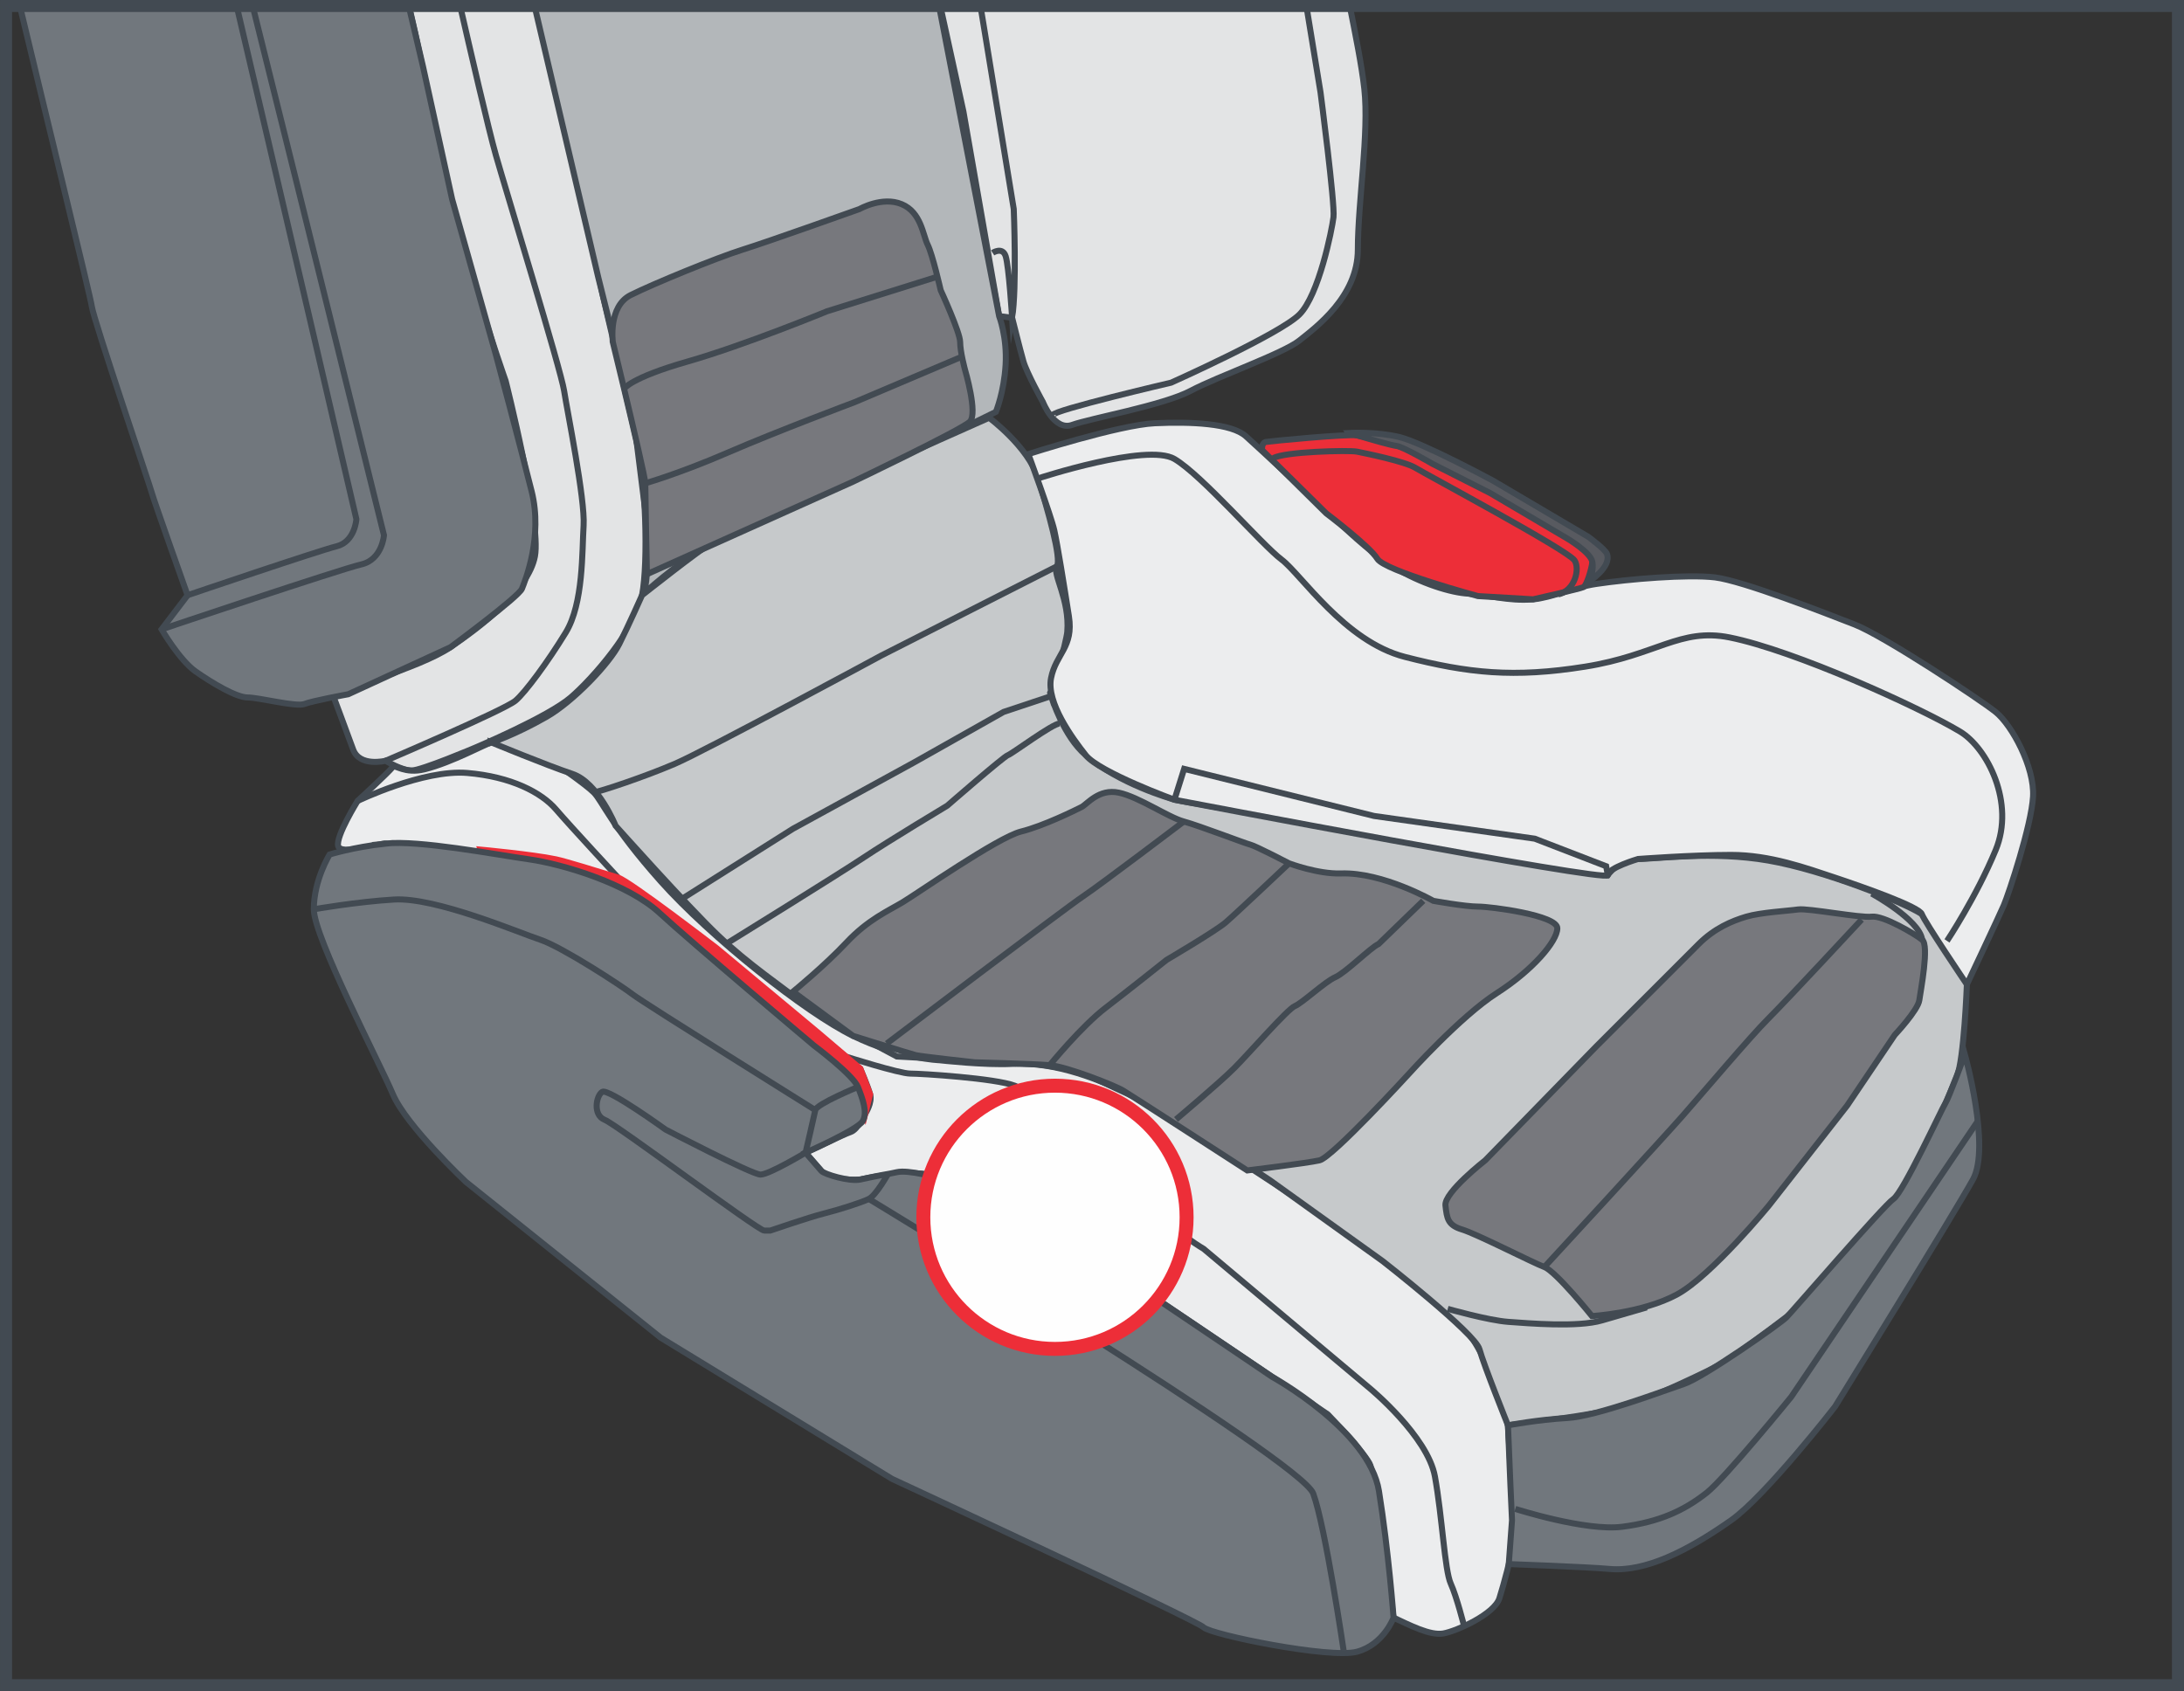 <?xml version="1.0" encoding="UTF-8"?>
<!DOCTYPE svg PUBLIC "-//W3C//DTD SVG 1.1//EN" "http://www.w3.org/Graphics/SVG/1.1/DTD/svg11.dtd">
<!-- Creator: CorelDRAW 2018 (64-Bit) -->
<svg xmlns="http://www.w3.org/2000/svg" xml:space="preserve" width="27.572mm" height="21.354mm" version="1.1" style="shape-rendering:geometricPrecision; text-rendering:geometricPrecision; image-rendering:optimizeQuality; fill-rule:evenodd; clip-rule:evenodd"
viewBox="0 0 1313.38 1017.2"
 xmlns:xlink="http://www.w3.org/1999/xlink">
 <rect x="0" y="0" width="1313.38" height="1017.2" fill="#333333" stroke="none"/>
 <defs>
  <style type="text/css">
   <![CDATA[
    .str3 {stroke:#ED2E38;stroke-width:8.4;stroke-miterlimit:4}
    .str2 {stroke:#424A52;stroke-width:7.21;stroke-miterlimit:4}
    .str1 {stroke:#ED2E38;stroke-width:3.63;stroke-miterlimit:10}
    .str0 {stroke:#424A52;stroke-width:3.63;stroke-miterlimit:10}
    .fil1 {fill:none;fill-rule:nonzero}
    .fil9 {fill:#FEFEFE;fill-rule:nonzero}
    .fil7 {fill:#77787D;fill-rule:nonzero}
    .fil8 {fill:#585A60;fill-rule:nonzero}
    .fil5 {fill:#ED2E38;fill-rule:nonzero}
    .fil4 {fill:#ECEDEE;fill-rule:nonzero}
    .fil0 {fill:#E3E4E5;fill-rule:nonzero}
    .fil6 {fill:#C6C9CB;fill-rule:nonzero}
    .fil2 {fill:#B3B7BA;fill-rule:nonzero}
    .fil3 {fill:#71777D;fill-rule:nonzero}
   ]]>
  </style>
 </defs>
 <g id="Слой_x0020_1">
  <path class="fil0" d="M600.84 190.14l7.81 0.98c0,0 4.87,19.53 6.83,26.35 1.96,6.84 11.71,24.42 11.71,24.42 0,0 6.84,17.56 17.58,13.66 10.74,-3.92 54.67,-11.71 71.25,-20.5 16.59,-8.79 55.64,-22.45 65.4,-30.26 9.77,-7.82 35.14,-26.35 35.14,-54.67 0,-28.3 6.82,-70.27 3.9,-96.63 -1.57,-14.15 -5.39,-33.1 -8.75,-49.87l-246.24 0 13.9 63.53 21.48 122.99z"/>
  <path class="fil1 str0" d="M600.84 190.14l7.81 0.98c0,0 4.87,19.53 6.83,26.35 1.96,6.84 11.71,24.42 11.71,24.42 0,0 6.84,17.56 17.58,13.66 10.74,-3.92 54.67,-11.71 71.25,-20.5 16.59,-8.79 55.64,-22.45 65.4,-30.26 9.77,-7.82 35.14,-26.35 35.14,-54.67 0,-28.3 6.82,-70.27 3.9,-96.63 -1.57,-14.15 -5.39,-33.1 -8.75,-49.87m-246.24 0l13.9 63.53 21.48 122.99"/>
  <path class="fil1 str0" d="M633.05 249.68c0,-2.92 71.25,-19.53 71.25,-19.53 0,0 65.4,-29.27 77.12,-40.98 11.71,-11.71 19.53,-50.77 20.5,-58.57 0.97,-7.81 -7.82,-75.16 -7.82,-75.16l-8.48 -51.82"/>
  <path class="fil0" d="M324.4 3.62l5.09 19.6 33.19 155.21c0,0 16.59,71.25 20.49,87.85 4.94,20.99 6.84,71.25 2.94,91.75 -3.92,20.48 -29.29,49.77 -42.95,61.49 -13.66,11.71 -57.59,30.26 -57.59,30.26 0,0 -32.22,13.66 -38.08,13.66 -5.85,0 -15.61,-5.86 -15.61,-5.86 0,0 -15.61,3.92 -19.53,-6.82 -3.9,-10.74 -12.69,-34.16 -12.69,-34.16 0,0 52.71,-14.65 71.25,-27.34 18.55,-12.69 46.85,-34.16 50.77,-54.65 3.9,-20.5 -17.58,-105.43 -17.58,-105.43 0,0 -35.14,-99.55 -45.88,-165.93 -2.82,-17.4 -7.24,-38.28 -12.23,-59.63l78.41 0z"/>
  <path class="fil1 str0" d="M324.4 3.62l5.09 19.6 33.19 155.21c0,0 16.59,71.25 20.49,87.85 4.94,20.99 6.84,71.25 2.94,91.75 -3.92,20.48 -29.29,49.77 -42.95,61.49 -13.66,11.71 -57.59,30.26 -57.59,30.26 0,0 -32.22,13.66 -38.08,13.66 -5.85,0 -15.61,-5.86 -15.61,-5.86 0,0 -15.61,3.92 -19.53,-6.82 -3.9,-10.74 -12.69,-34.16 -12.69,-34.16 0,0 52.71,-14.65 71.25,-27.34 18.55,-12.69 46.85,-34.16 50.77,-54.65 3.9,-20.5 -17.58,-105.43 -17.58,-105.43 0,0 -35.14,-99.55 -45.88,-165.93 -2.82,-17.4 -7.24,-38.28 -12.23,-59.63"/>
  <path class="fil1 str0" d="M276.72 3.62c5.44,23.8 17.1,74.4 21.53,89.89 5.85,20.5 39.04,128.84 40.98,141.53 1.97,12.69 12.7,65.4 11.73,81.02 -1,15.61 0,46.85 -10.76,64.43 -10.72,17.56 -24.4,36.11 -30.25,40.98 -6.79,5.66 -78.09,36.12 -78.09,36.12"/>
  <path class="fil2" d="M386.1 358.03c0,0 19.53,-18.55 42.95,-32.22 23.43,-13.66 83.94,-36.11 83.94,-36.11l85.9 -41.98c0,0 4.87,-11.71 5.85,-28.29 0.97,-16.61 -3.9,-29.29 -3.9,-29.29l-36.13 -186.52 -243.24 0 38.27 163.09 21.46 85.9 7.82 62.46c0,0 1.95,38.08 -2.92,42.95z"/>
  <path class="fil1 str0" d="M386.1 358.03c0,0 19.53,-18.55 42.95,-32.22 23.43,-13.66 83.94,-36.11 83.94,-36.11l85.9 -41.98c0,0 4.87,-11.71 5.85,-28.29 0.97,-16.61 -3.9,-29.29 -3.9,-29.29l-36.13 -186.52m-243.24 0l38.27 163.09 21.46 85.9 7.82 62.46c0,0 1.95,38.08 -2.92,42.95"/>
  <path class="fil1 str0" d="M596.93 152.08c0,0 5.87,-3.9 7.82,1.95 1.95,5.86 3.9,37.09 3.9,37.09 2.92,-17.56 0.98,-65.39 0.98,-65.39l-19.51 -119.09 -0.58 -3.02"/>
  <path class="fil3" d="M11.94 3.62c16.18,67.84 42.59,175.26 43.26,180.67 0.99,7.81 35.14,108.33 36.13,112.25 0.98,3.9 21.46,61.49 21.46,61.49l-15.61 20.5c0,0 10.74,18.53 20.5,25.37 9.76,6.84 24.4,15.61 31.24,15.61 6.82,0 29.27,5.87 34.16,3.92 4.87,-1.95 26.35,-5.86 26.35,-5.86l61.49 -28.3c0,0 41,-30.26 42.95,-35.14 1.95,-4.89 12.69,-31.24 5.85,-58.56 -6.82,-27.34 -21.46,-82.01 -21.46,-82.01l-26.37 -93.7 -17.56 -80.04 -8.52 -36.2 -233.88 0z"/>
  <path class="fil1 str0" d="M11.94 3.62c16.18,67.84 42.59,175.26 43.26,180.67 0.99,7.81 35.14,108.33 36.13,112.25 0.98,3.9 21.46,61.49 21.46,61.49l-15.61 20.5c0,0 10.74,18.53 20.5,25.37 9.76,6.84 24.4,15.61 31.24,15.61 6.82,0 29.27,5.87 34.16,3.92 4.87,-1.95 26.35,-5.86 26.35,-5.86l61.49 -28.3c0,0 41,-30.26 42.95,-35.14 1.95,-4.89 12.69,-31.24 5.85,-58.56 -6.82,-27.34 -21.46,-82.01 -21.46,-82.01l-26.37 -93.7 -17.56 -80.04 -8.52 -36.2"/>
  <path class="fil1 str0" d="M151.95 3.62c31.95,127.96 78.95,318.29 78.95,318.29 0,0 -0.98,14.65 -13.66,17.58 -12.69,2.92 -120.05,39.04 -120.05,39.04"/>
  <path class="fil1 str0" d="M142.33 3.62c27.82,118.45 71.98,308.66 71.98,308.66 0,0 -0.84,13.59 -11.93,16.31 -11.07,2.72 -89.59,29.42 -89.59,29.42"/>
  <path class="fil4" d="M333.64 459.05c0,0 -32.94,-13.18 -38.06,-12.45 -2.97,0.44 -23.64,12 -40.26,16.11 -12,2.96 -17.82,-3.01 -19.04,-1.46 -2.92,3.65 -21.23,20.48 -21.23,20.48 0,0 -13.18,21.24 -11.71,27.09 1.46,5.86 24.15,-1.46 28.55,-1.46 4.39,0 96.63,8.79 96.63,8.79 0,0 41,11.71 52.71,19.03 6.52,4.08 34.82,26.08 58.61,44.78 18.97,14.89 35.09,27.69 35.09,27.69l42.45 35.14c0,0 4.41,10.25 5.87,15.38 1.46,5.13 -2.92,11.71 -2.92,11.71 0,0 -4.4,9.53 -8.79,10.99 -4.39,1.46 -27.09,12.43 -27.09,12.43 0,0 4.08,4.87 9.51,10.99 5.86,6.59 23.42,5.13 23.42,5.13 0,0 31.49,-7.33 47.59,-1.46 16.1,5.85 49.79,20.49 55.64,23.43 5.84,2.92 177.89,119.33 177.89,119.33 0,0 23.42,24.15 25.62,30.73 2.19,6.59 13.9,91.52 13.9,91.52 9.53,4.39 21.96,10.97 30.01,9.51 8.06,-1.46 30.75,-11.71 33.67,-21.22 2.94,-9.53 6.59,-22.7 8.07,-32.95 1.11,-7.8 -2.94,-71 -2.94,-71 0,0 -10.47,-41.96 -27.09,-59.3 -16.82,-17.58 -54.9,-43.92 -61.49,-50.51 -6.59,-6.59 -101.75,-68.07 -101.75,-68.07 0,0 -36.26,-21.48 -41,-23.43 -12.44,-5.13 -38.8,-17.58 -66.61,-16.11 -16.84,0.89 -43.93,-2.19 -43.93,-2.19 0,0 -23.43,-0.74 -51.97,-14.65 -28.55,-13.89 -85.65,-59.3 -115.67,-92.96 -30.01,-33.67 -35.14,-48.33 -40.27,-53.46 -5.13,-5.11 -23.42,-17.56 -23.42,-17.56z"/>
  <path class="fil1 str0" d="M333.64 459.05c0,0 -32.94,-13.18 -38.06,-12.45 -2.97,0.44 -23.64,12 -40.26,16.11 -12,2.96 -17.82,-3.01 -19.04,-1.46 -2.92,3.65 -21.23,20.48 -21.23,20.48 0,0 -13.18,21.24 -11.71,27.09 1.46,5.86 24.15,-1.46 28.55,-1.46 4.39,0 96.63,8.79 96.63,8.79 0,0 41,11.71 52.71,19.03 6.52,4.08 34.82,26.08 58.61,44.78 18.97,14.89 35.09,27.69 35.09,27.69l42.45 35.14c0,0 4.41,10.25 5.87,15.38 1.46,5.13 -2.92,11.71 -2.92,11.71 0,0 -4.4,9.53 -8.79,10.99 -4.39,1.46 -27.09,12.43 -27.09,12.43 0,0 4.08,4.87 9.51,10.99 5.86,6.59 23.42,5.13 23.42,5.13 0,0 31.49,-7.33 47.59,-1.46 16.1,5.85 49.79,20.49 55.64,23.43 5.84,2.92 177.89,119.33 177.89,119.33 0,0 23.42,24.15 25.62,30.73 2.19,6.59 13.9,91.52 13.9,91.52 9.53,4.39 21.96,10.97 30.01,9.51 8.06,-1.46 30.75,-11.71 33.67,-21.22 2.94,-9.53 6.59,-22.7 8.07,-32.95 1.11,-7.8 -2.94,-71 -2.94,-71 0,0 -10.47,-41.96 -27.09,-59.3 -16.82,-17.58 -54.9,-43.92 -61.49,-50.51 -6.59,-6.59 -101.75,-68.07 -101.75,-68.07 0,0 -36.26,-21.48 -41,-23.43 -12.44,-5.13 -38.8,-17.58 -66.61,-16.11 -16.84,0.89 -43.93,-2.19 -43.93,-2.19 0,0 -23.43,-0.74 -51.97,-14.65 -28.55,-13.89 -85.65,-59.3 -115.67,-92.96 -30.01,-33.67 -35.14,-48.33 -40.27,-53.46 -5.13,-5.11 -23.42,-17.56 -23.42,-17.56z"/>
  <path class="fil1 str0" d="M215.04 481.75c0,0 39.52,-19.04 65.89,-16.84 26.35,2.2 44.65,11.71 53.44,21.96 8.79,10.25 37.34,41 37.34,41"/>
  <path class="fil1 str0" d="M508.6 635.48c0,0 32.22,10.25 38.8,10.25 6.58,0 51.2,2.81 62.95,7.33 12.79,4.91 56.31,49.44 85.65,76.86 14.33,13.38 27.83,21.23 27.83,21.23l100.28 84.19c0,0 34.4,28.55 38.8,52.7 4.39,24.16 5.85,56.38 9.51,64.43 3.66,8.05 8.05,25.63 8.05,25.63"/>
  <path class="fil5" d="M288.98 511.03c0,0 31.48,2.92 45.39,5.85 5.73,1.21 25.62,7.33 37.34,10.99 7.03,2.2 59.29,42.47 59.29,42.47l61.51 51.24 24.89 21.23 5.84 15.38 -2.92 11.71c0,0 -6.59,-21.22 -9.51,-23.42 -2.92,-2.19 -112,-92.96 -112,-92.96 0,0 -23.14,-15.74 -27.83,-18.3 -16.1,-8.79 -81.99,-24.16 -81.99,-24.16z"/>
  <path class="fil1 str1" d="M288.98 511.03c0,0 31.48,2.92 45.39,5.85 5.73,1.21 25.62,7.33 37.34,10.99 7.03,2.2 59.29,42.47 59.29,42.47l61.51 51.24 24.89 21.23 5.84 15.38 -2.92 11.71c0,0 -6.59,-21.22 -9.51,-23.42 -2.92,-2.19 -112,-92.96 -112,-92.96 0,0 -23.14,-15.74 -27.83,-18.3 -16.1,-8.79 -81.99,-24.16 -81.99,-24.16z"/>
  <path class="fil3" d="M231.88 507.37c19.76,-2.2 65.89,6.59 86.39,9.51 20.48,2.94 59.29,14.66 78.33,32.22 19.02,17.58 92.96,79.81 92.96,79.81 0,0 23.44,17.56 26.37,24.88 2.92,7.31 5.84,15.38 2.92,20.5 -2.92,5.11 -34.41,19.03 -34.41,19.03 0,0 5.13,5.86 9.53,10.99 1.65,1.93 16.84,6.59 23.43,5.13 14.28,-3.18 14.82,-2.81 21.96,-4.41 13.18,-2.92 63.45,15.26 73.2,21.23 22.7,13.91 152.27,101.77 152.27,101.77 0,0 58.56,32.22 64.43,68.81 5.86,36.6 8.79,76.14 8.79,76.14 0,0 -5.86,16.1 -21.96,20.48 -16.11,4.4 -87.85,-10.23 -92.24,-14.64 -4.4,-4.38 -187.4,-89.31 -187.4,-89.31l-139.11 -84.91 -117.13 -93.7c0,0 -35.86,-33.68 -43.93,-52.72 -7.75,-18.33 -47.57,-94.57 -47.57,-111.28 0,-17.56 9.51,-32.93 9.51,-32.93 0,0 13.91,-4.39 33.68,-6.59z"/>
  <path class="fil1 str0" d="M231.88 507.37c19.76,-2.2 65.89,6.59 86.39,9.51 20.48,2.94 59.29,14.66 78.33,32.22 19.02,17.58 92.96,79.81 92.96,79.81 0,0 23.44,17.56 26.37,24.88 2.92,7.31 5.84,15.38 2.92,20.5 -2.92,5.11 -34.41,19.03 -34.41,19.03 0,0 5.13,5.86 9.53,10.99 1.65,1.93 16.84,6.59 23.43,5.13 14.28,-3.18 14.82,-2.81 21.96,-4.41 13.18,-2.92 63.45,15.26 73.2,21.23 22.7,13.91 152.27,101.77 152.27,101.77 0,0 58.56,32.22 64.43,68.81 5.86,36.6 8.79,76.14 8.79,76.14 0,0 -5.86,16.1 -21.96,20.48 -16.11,4.4 -87.85,-10.23 -92.24,-14.64 -4.4,-4.38 -187.4,-89.31 -187.4,-89.31l-139.11 -84.91 -117.13 -93.7c0,0 -35.86,-33.68 -43.93,-52.72 -7.75,-18.33 -47.57,-94.57 -47.57,-111.28 0,-17.56 9.51,-32.93 9.51,-32.93 0,0 13.91,-4.39 33.68,-6.59z"/>
  <path class="fil1 str0" d="M188.69 546.9c0,0 26.09,-4.55 48.31,-5.86 24.89,-1.46 74.68,19.78 87.85,24.16 13.18,4.39 49.05,27.81 55.64,32.93 6.58,5.13 109.8,69.56 109.8,69.56"/>
  <path class="fil1 str0" d="M484.44 693.31c0,0 -21.96,13.17 -27.09,13.17 -5.13,0 -57.1,-27.08 -57.1,-27.08 0,0 -34.4,-24.89 -38.06,-22.69 -3.66,2.2 -5.86,13.91 1.46,16.84 7.33,2.92 92.24,66.61 95.9,66.61l3.66 0c0,0 23.43,-8.05 32.2,-10.25 8.79,-2.2 22.7,-6.59 27.09,-8.79 4.4,-2.19 11.71,-15.36 11.71,-15.36"/>
  <path class="fil1 str0" d="M515.92 653.78c0,0 -24.89,10.25 -25.63,13.91 -0.72,3.64 -5.85,25.61 -5.85,25.61"/>
  <path class="fil1 str0" d="M522.51 721.13c0,0 259.88,157.39 267.2,177.15 7.31,19.78 18.3,94.44 18.3,94.44"/>
  <path class="fil6" d="M295.57 446.61c0,0 13.95,-4.52 32.94,-15.38 16.28,-9.29 38.08,-32.22 43.92,-43.93 5.86,-11.71 13.66,-29.27 13.66,-29.27 0,0 35.14,-27.83 42.95,-32.22 7.82,-4.4 165.79,-74.53 165.79,-74.53 0,0 23.58,17.43 29.43,36.47 5.86,19.02 14.27,48.46 11.32,52.85 -2.92,4.41 7.82,19.95 6.25,39.39 -0.49,6.01 -9.71,38.66 -9.71,38.66 0,0 -1.46,-4.39 0,0 0.57,1.73 7.53,24.23 20.82,35.56 20.5,17.48 50.65,25.91 53.31,26.78 4.4,1.48 168.38,27.83 168.38,27.83l92.24 17.56c0,0 6.5,-9.73 18.22,-9.73 11.71,0 44.75,-4.91 78.41,0.96 33.67,5.85 81.25,25.09 92.24,32.22 18.42,11.91 27.08,42.28 27.08,42.28 0,0 -1.68,45.25 -6.06,55.5 -4.4,10.25 -22.12,53.2 -25.41,58.87 -10.15,17.44 -64.43,76.14 -64.43,76.14 0,0 -42.45,32.2 -49.77,36.6 -7.31,4.38 -44.97,22.26 -60.73,26.98 -17.34,5.19 -69.57,11.07 -69.57,11.07 0,0 -14.55,-36.23 -17.16,-45.78 -2.59,-9.53 -58.09,-52.9 -58.09,-52.9l-67.66 -48.56 -61.57 -40.75 -53.76 -25.16c0,0 -25.16,-4.34 -27.76,-4.34 -2.6,0 -81.52,-4.33 -81.52,-4.33 0,0 -49.44,-26.01 -58.97,-33.83 -9.55,-7.8 -30.36,-21.68 -48.56,-39.02 -18.22,-17.34 -61.59,-65.91 -61.59,-65.91 0,0 -10.4,-26.01 -26.01,-31.22 -15.61,-5.21 -48.63,-18.89 -48.63,-18.89z"/>
  <path class="fil1 str0" d="M295.57 446.61c0,0 13.95,-4.52 32.94,-15.38 16.28,-9.29 38.08,-32.22 43.92,-43.93 5.86,-11.71 13.66,-29.27 13.66,-29.27 0,0 35.14,-27.83 42.95,-32.22 7.82,-4.4 165.79,-74.53 165.79,-74.53 0,0 23.58,17.43 29.43,36.47 5.86,19.02 14.27,48.46 11.32,52.85 -2.92,4.41 7.82,19.95 6.25,39.39 -0.49,6.01 -9.71,38.66 -9.71,38.66 0,0 -1.46,-4.39 0,0 0.57,1.73 7.53,24.23 20.82,35.56 20.5,17.48 50.65,25.91 53.31,26.78 4.4,1.48 168.38,27.83 168.38,27.83l92.24 17.56c0,0 6.5,-9.73 18.22,-9.73 11.71,0 44.75,-4.91 78.41,0.96 33.67,5.85 81.25,25.09 92.24,32.22 18.42,11.91 27.08,42.28 27.08,42.28 0,0 -1.68,45.25 -6.06,55.5 -4.4,10.25 -22.12,53.2 -25.41,58.87 -10.15,17.44 -64.43,76.14 -64.43,76.14 0,0 -42.45,32.2 -49.77,36.6 -7.31,4.38 -44.97,22.26 -60.73,26.98 -17.34,5.19 -69.57,11.07 -69.57,11.07 0,0 -14.55,-36.23 -17.16,-45.78 -2.59,-9.53 -58.09,-52.9 -58.09,-52.9l-67.66 -48.56 -61.57 -40.75 -53.76 -25.16c0,0 -25.16,-4.34 -27.76,-4.34 -2.6,0 -81.52,-4.33 -81.52,-4.33 0,0 -49.44,-26.01 -58.97,-33.83 -9.55,-7.8 -30.36,-21.68 -48.56,-39.02 -18.22,-17.34 -61.59,-65.91 -61.59,-65.91 0,0 -10.4,-26.01 -26.01,-31.22 -15.61,-5.21 -48.63,-18.89 -48.63,-18.89z"/>
  <path class="fil7" d="M1155.93 565.23c-4.33,-3.46 -23.41,-14.74 -30.35,-13.88 -6.94,0.87 -38.16,-5.2 -44.23,-4.34 -6.08,0.88 -22.55,1.75 -31.22,4.34 -8.67,2.6 -19.07,6.94 -28.62,16.48 -9.55,9.55 -61.57,61.57 -61.57,61.57l-66.78 68.51c0,0 -24.77,19.31 -23.91,27.12 0.87,7.8 1.36,11.89 10.03,14.5 8.67,2.61 42.5,19.95 49.44,22.55 6.94,2.61 28.62,29.5 28.62,29.5 0,0 30.35,-1.73 51.17,-13.01 20.8,-11.28 55.5,-53.77 55.5,-53.77l46.82 -59.84 28.64 -42.5c0,0 13.86,-14.74 14.74,-20.8 0.85,-6.08 6.06,-32.95 1.73,-36.43z"/>
  <path class="fil1 str0" d="M1155.93 565.23c-4.33,-3.46 -23.41,-14.74 -30.35,-13.88 -6.94,0.87 -38.16,-5.2 -44.23,-4.34 -6.08,0.88 -22.55,1.75 -31.22,4.34 -8.67,2.6 -19.07,6.94 -28.62,16.48 -9.55,9.55 -61.57,61.57 -61.57,61.57l-66.78 68.51c0,0 -24.77,19.31 -23.91,27.12 0.87,7.8 1.36,11.89 10.03,14.5 8.67,2.61 42.5,19.95 49.44,22.55 6.94,2.61 28.62,29.5 28.62,29.5 0,0 30.35,-1.73 51.17,-13.01 20.8,-11.28 55.5,-53.77 55.5,-53.77l46.82 -59.84 28.64 -42.5c0,0 13.86,-14.74 14.74,-20.8 0.85,-6.08 6.06,-32.95 1.73,-36.43z"/>
  <path class="fil1 str0" d="M928.72 762.09c0,0 71.11,-77.18 83.25,-91.06 12.15,-13.86 40.75,-47.67 51.17,-58.09 12.15,-12.15 56.38,-59.84 56.38,-59.84"/>
  <path class="fil7" d="M476.89 596.45c0,0 19.07,-15.61 32.08,-29.49 13.02,-13.87 25.16,-19.07 33.83,-24.28 8.67,-5.19 57.23,-39.02 71.11,-42.5 13.88,-3.46 32.95,-13 36.43,-14.73 3.46,-1.73 10.4,-11.28 22.54,-8.67 12.15,2.61 29.49,14.74 39.04,17.34 9.53,2.61 36.42,13 39.89,13.88 3.46,0.87 23.41,11.28 23.41,11.28 0,0 17.32,6.55 31.22,6.07 25.16,-0.86 55.5,16.48 55.5,16.48 0,0 19.07,3.46 26.89,3.46 7.8,0 47.69,5.21 47.69,13.01 0,7.81 -14.73,25.16 -36.41,39.04 -21.7,13.86 -52.9,48.56 -52.9,48.56 0,0 -45.98,50.29 -53.77,52.03 -7.81,1.73 -43.37,6.06 -43.37,6.06 0,0 -69.33,-44.85 -74.56,-48.01 -5.23,-3.16 -33.83,-14.44 -44.24,-15.3 -10.4,-0.87 -45.09,-1.73 -45.09,-1.73 0,0 -32.1,-3.48 -35.56,-4.33 -3.48,-0.88 -37.63,-11.58 -37.63,-11.58l-36.09 -26.58z"/>
  <path class="fil1 str0" d="M476.89 596.45c0,0 19.07,-15.61 32.08,-29.49 13.02,-13.87 25.16,-19.07 33.83,-24.28 8.67,-5.19 57.23,-39.02 71.11,-42.5 13.88,-3.46 32.95,-13 36.43,-14.73 3.46,-1.73 10.4,-11.28 22.54,-8.67 12.15,2.61 29.49,14.74 39.04,17.34 9.53,2.61 36.42,13 39.89,13.88 3.46,0.87 23.41,11.28 23.41,11.28 0,0 17.32,6.55 31.22,6.07 25.16,-0.86 55.5,16.48 55.5,16.48 0,0 19.07,3.46 26.89,3.46 7.8,0 47.69,5.21 47.69,13.01 0,7.81 -14.73,25.16 -36.41,39.04 -21.7,13.86 -52.9,48.56 -52.9,48.56 0,0 -45.98,50.29 -53.77,52.03 -7.81,1.73 -43.37,6.06 -43.37,6.06 0,0 -69.33,-44.85 -74.56,-48.01 -5.23,-3.16 -33.83,-14.44 -44.24,-15.3 -10.4,-0.87 -45.09,-1.73 -45.09,-1.73 0,0 -32.1,-3.48 -35.56,-4.33 -3.48,-0.88 -37.63,-11.58 -37.63,-11.58l-36.09 -26.58z"/>
  <path class="fil1 str0" d="M533.26 627.67c0,0 107.53,-81.52 117.95,-88.46 10.4,-6.94 60.7,-45.1 60.7,-45.1"/>
  <path class="fil1 str0" d="M631.26 640.68c0,0 19.07,-23.43 33.83,-34.68 14.73,-11.28 36.41,-28.62 36.41,-28.62 0,0 29.5,-17.36 35.56,-22.55 6.07,-5.21 38.16,-35.55 38.16,-35.55"/>
  <path class="fil1 str0" d="M707.23 673.3c0,0 26.37,-22.22 35.04,-30.89 8.67,-8.67 32.08,-35.56 36.42,-37.29 4.33,-1.73 18.22,-14.76 24.28,-17.36 6.08,-2.59 21.7,-18.2 26.03,-19.93l26.87 -26.03"/>
  <path class="fil1 str0" d="M437.86 566.96c0,0 65.91,-40.77 81.52,-51.17 15.61,-10.4 50.3,-31.22 50.3,-31.22 0,0 33.83,-29.48 36.43,-30.35 2.61,-0.88 26.88,-19.07 31.22,-19.07"/>
  <polyline class="fil1 str0" points="410.98,540.08 476.89,498.46 549.73,458.56 603.51,428.21 632.13,418.67 "/>
  <path class="fil1 str0" d="M357.06 476.62c4.49,-0.72 30.5,-9.39 48.72,-17.19 18.22,-7.81 124.02,-65.05 124.02,-65.05l105.8 -53.77"/>
  <path class="fil1 str0" d="M1125.58 537.47c0,0 28.62,15.61 30.35,27.75"/>
  <path class="fil1 str0" d="M870.61 787.24c0,0 24.28,6.94 36.42,7.82 12.15,0.85 41.64,3.46 56.38,-0.88 14.73,-4.33 26.88,-7.81 26.88,-7.81"/>
  <path class="fil4" d="M618.4 273.11c0,0 54.67,-17.58 76.12,-18.55 21.48,-0.98 45.9,0 54.67,7.81 8.79,7.82 41.98,39.04 52.72,48.8 5.33,4.84 19.8,19.71 36.11,29.78 16.59,10.22 35.07,15.61 44.9,16.1 11.06,0.55 24.15,4.73 39.04,3.42 11.39,-1.01 23.65,-7.11 38.08,-9.27 19.51,-2.92 54.65,-5.86 71.25,-3.92 16.59,1.97 66.38,21.47 83.94,28.31 17.58,6.83 75.17,44.9 84.93,52.7 9.75,7.82 23.42,33.19 22.45,50.77 -0.99,17.56 -14.65,58.56 -17.58,65.4 -2.92,6.82 -22.22,47.64 -22.22,47.64 0,0 -25.61,-37.89 -27.07,-42.28 -1.46,-4.38 -34.65,-16.1 -52.23,-21.96 -17.58,-5.84 -39.04,-13.66 -62.46,-13.66 -23.43,0 -55.96,2.45 -55.96,2.45 0,0 -18.23,5.36 -18.23,9.75 0,4.38 -260.6,-45.39 -260.6,-45.39 0,0 -45.14,-16.49 -53.32,-26.78 -8.18,-10.3 -23.79,-31.78 -20.87,-46.41 2.92,-14.64 13.66,-18.55 10.74,-37.1 -2.92,-18.53 -6.84,-42.94 -8.79,-51.73 -1.95,-8.79 -15.61,-45.88 -15.61,-45.88z"/>
  <path class="fil1 str0" d="M618.4 273.11c0,0 54.67,-17.58 76.12,-18.55 21.48,-0.98 45.9,0 54.67,7.81 8.79,7.82 41.98,39.04 52.72,48.8 5.33,4.84 19.8,19.71 36.11,29.78 16.59,10.22 35.07,15.61 44.9,16.1 11.06,0.55 24.15,4.73 39.04,3.42 11.39,-1.01 23.65,-7.11 38.08,-9.27 19.51,-2.92 54.65,-5.86 71.25,-3.92 16.59,1.97 66.38,21.47 83.94,28.31 17.58,6.83 75.17,44.9 84.93,52.7 9.75,7.82 23.42,33.19 22.45,50.77 -0.99,17.56 -14.65,58.56 -17.58,65.4 -2.92,6.82 -22.22,47.64 -22.22,47.64 0,0 -25.61,-37.89 -27.07,-42.28 -1.46,-4.38 -34.65,-16.1 -52.23,-21.96 -17.58,-5.84 -39.04,-13.66 -62.46,-13.66 -23.43,0 -55.96,2.45 -55.96,2.45 0,0 -18.23,5.36 -18.23,9.75 0,4.38 -260.6,-45.39 -260.6,-45.39 0,0 -45.14,-16.49 -53.32,-26.78 -8.18,-10.3 -23.79,-31.78 -20.87,-46.41 2.92,-14.64 13.66,-18.55 10.74,-37.1 -2.92,-18.53 -6.84,-42.94 -8.79,-51.73 -1.95,-8.79 -15.61,-45.88 -15.61,-45.88z"/>
  <path class="fil1 str0" d="M624.26 287.75c0,0 65.4,-21.47 81.99,-11.71 16.6,9.77 52.72,51.74 64.43,60.51 11.71,8.79 37.95,49.27 74.18,58.56 38.06,9.77 65.4,12.7 108.35,5.86 42.94,-6.84 57.15,-23.51 86.86,-17.58 39.06,7.82 114.2,41.98 138.6,56.61 16.52,9.92 33.19,42.95 21.48,71.25 -11.71,28.31 -29.29,54.67 -29.29,54.67"/>
  <polyline class="fil1 str0" points="706.26,481.01 712.1,462.46 826.3,490.78 922.94,504.44 965.9,521.02 966.87,526.4 "/>
  <path class="fil5" d="M758.96 270.67c0,0 -0.49,-4.39 2.43,-4.87 2.92,-0.49 48.8,-4.89 54.67,-3.92 5.85,0.97 32.7,8.3 36.11,10.25 3.41,1.95 61.51,33.67 61.51,33.67l36.11 21.48c0,0 8.28,6.34 7.8,10.74 -0.49,4.39 -3.41,14.15 -5.36,15.12 -1.95,0.98 -30.27,7.33 -30.27,7.33l-33.19 -1.95c0,0 -56.13,-15.14 -60.51,-22.45 -4.39,-7.33 -30.75,-27.34 -30.75,-27.34l-38.55 -38.06z"/>
  <path class="fil1 str0" d="M758.96 270.67c0,0 -0.49,-4.39 2.43,-4.87 2.92,-0.49 48.8,-4.89 54.67,-3.92 5.85,0.97 32.7,8.3 36.11,10.25 3.41,1.95 61.51,33.67 61.51,33.67l36.11 21.48c0,0 8.28,6.34 7.8,10.74 -0.49,4.39 -3.41,14.15 -5.36,15.12 -1.95,0.98 -30.27,7.33 -30.27,7.33l-33.19 -1.95c0,0 -56.13,-15.14 -60.51,-22.45 -4.39,-7.33 -30.75,-27.34 -30.75,-27.34l-38.55 -38.06z"/>
  <path class="fil1 str0" d="M765.79 275.55c6.35,-3.9 45.39,-4.87 50.26,-3.9 4.89,0.98 28.8,5.85 35.14,9.75 6.35,3.92 91.26,49.31 95.67,55.64 3.32,4.82 0.49,18.06 -9.77,20.5"/>
  <path class="fil8" d="M811.18 260.42c0,0 16.1,-0.97 30.27,2.44 14.15,3.42 56.61,26.37 56.61,26.37l57.09 33.66c0,0 10.18,7.48 11.22,10.27 2.94,7.8 -10.74,16.59 -10.74,16.59 0,0 2.94,-5.86 1.97,-11.71 -0.98,-5.86 -15.14,-14.15 -15.14,-14.15l-46.36 -27.34 -34.65 -17.56c0,0 -17.56,-10.25 -21.46,-10.74 -3.92,-0.49 -17.09,-4.41 -17.09,-4.41l-11.71 -3.41z"/>
  <path class="fil1 str0" d="M811.18 260.42c0,0 16.1,-0.97 30.27,2.44 14.15,3.42 56.61,26.37 56.61,26.37l57.09 33.66c0,0 10.18,7.48 11.22,10.27 2.94,7.8 -10.74,16.59 -10.74,16.59 0,0 2.94,-5.86 1.97,-11.71 -0.98,-5.86 -15.14,-14.15 -15.14,-14.15l-46.36 -27.34 -34.65 -17.56c0,0 -17.56,-10.25 -21.46,-10.74 -3.92,-0.49 -17.09,-4.41 -17.09,-4.41l-11.71 -3.41z"/>
  <path class="fil3" d="M1181.6 634.26c0,0 15.61,55.64 4.87,75.17 -10.74,19.51 -82.96,136.63 -82.96,136.63 0,0 -41.76,53.76 -62.46,68.33 -26.37,18.55 -51.74,31.24 -73.22,29.29 -13.63,-1.24 -60.51,-2.92 -60.51,-2.92l1.95 -26.37 -0.97 -21.47 -1.46 -35.63c0,0 18.06,-3.41 35.63,-4.39 17.58,-0.97 58.56,-16.59 70.27,-20.5 11.71,-3.9 57.59,-36.11 61.5,-40.01 3.9,-3.92 58.57,-67.35 64.41,-71.25 5.87,-3.92 29.29,-54.67 31.24,-57.59 1.95,-2.94 11.71,-29.29 11.71,-29.29z"/>
  <path class="fil1 str0" d="M1181.6 634.26c0,0 15.61,55.64 4.87,75.17 -10.74,19.51 -82.96,136.63 -82.96,136.63 0,0 -41.76,53.76 -62.46,68.33 -26.37,18.55 -51.74,31.24 -73.22,29.29 -13.63,-1.24 -60.51,-2.92 -60.51,-2.92l1.95 -26.37 -0.97 -21.47 -1.46 -35.63c0,0 18.06,-3.41 35.63,-4.39 17.58,-0.97 58.56,-16.59 70.27,-20.5 11.71,-3.9 57.59,-36.11 61.5,-40.01 3.9,-3.92 58.57,-67.35 64.41,-71.25 5.87,-3.92 29.29,-54.67 31.24,-57.59 1.95,-2.94 11.71,-29.29 11.71,-29.29z"/>
  <path class="fil1 str0" d="M911.23 907.56c0,0 42.35,13.61 64.43,10.74 22.45,-2.92 37.09,-9.76 50.75,-20.5 10.68,-8.4 50.75,-57.59 50.75,-57.59l112.25 -165.93"/>
  <path class="fil7" d="M368.53 205.76c0,0 -2.92,-21.47 10.74,-28.29 13.66,-6.84 51.73,-22.45 67.35,-27.34 15.61,-4.87 70.27,-24.4 70.27,-24.4 0,0 13.66,-7.82 25.37,-2.92 11.71,4.87 12.69,18.53 15.61,24.4 2.94,5.85 7.82,27.32 7.82,27.32 0,0 11.71,25.39 11.71,31.24 0,5.85 2.92,16.61 2.92,16.61 0,0 7.82,26.35 2.94,31.22 -4.89,4.89 -70.29,36.12 -70.29,36.12l-123.95 55.64c0,0 -0.98,-49.77 -0.98,-54.67 0,-2.94 -7.12,-33.27 -12.75,-56.87 -3.72,-15.48 -6.77,-28.05 -6.77,-28.05z"/>
  <path class="fil1 str0" d="M368.53 205.76c0,0 -2.92,-21.47 10.74,-28.29 13.66,-6.84 51.73,-22.45 67.35,-27.34 15.61,-4.87 70.27,-24.4 70.27,-24.4 0,0 13.66,-7.82 25.37,-2.92 11.71,4.87 12.69,18.53 15.61,24.4 2.94,5.85 7.82,27.32 7.82,27.32 0,0 11.71,25.39 11.71,31.24 0,5.85 2.92,16.61 2.92,16.61 0,0 7.82,26.35 2.94,31.22 -4.89,4.89 -70.29,36.12 -70.29,36.12l-123.95 55.64c0,0 -0.98,-49.77 -0.98,-54.67 0,-2.94 -7.12,-33.27 -12.75,-56.87 -3.72,-15.48 -6.77,-28.05 -6.77,-28.05z"/>
  <path class="fil1 str0" d="M375.29 233.8c0,0 3.97,-6.57 38.13,-16.33 34.16,-9.76 83.96,-30.26 83.96,-30.26l65.38 -20.49"/>
  <path class="fil1 str0" d="M388.05 290.68c0,0 20.5,-5.85 49.78,-18.53 29.29,-12.7 76.14,-30.27 76.14,-30.27l64.43 -27.34"/>
  <polygon class="fil1 str2" points="3.61,1013.6 1309.77,1013.6 1309.77,3.61 3.61,3.61 "/>
  <path class="fil9" d="M634.42 811.33c43.72,0 79.16,-35.44 79.16,-79.17 0,-43.71 -35.44,-79.15 -79.16,-79.15 -43.72,0 -79.16,35.44 -79.16,79.15 0,43.72 35.44,79.17 79.16,79.17z"/>
  <path class="fil1 str3" d="M634.42 811.33c43.72,0 79.16,-35.44 79.16,-79.17 0,-43.71 -35.44,-79.15 -79.16,-79.15 -43.72,0 -79.16,35.44 -79.16,79.15 0,43.72 35.44,79.17 79.16,79.17z"/>
 </g>
</svg>
